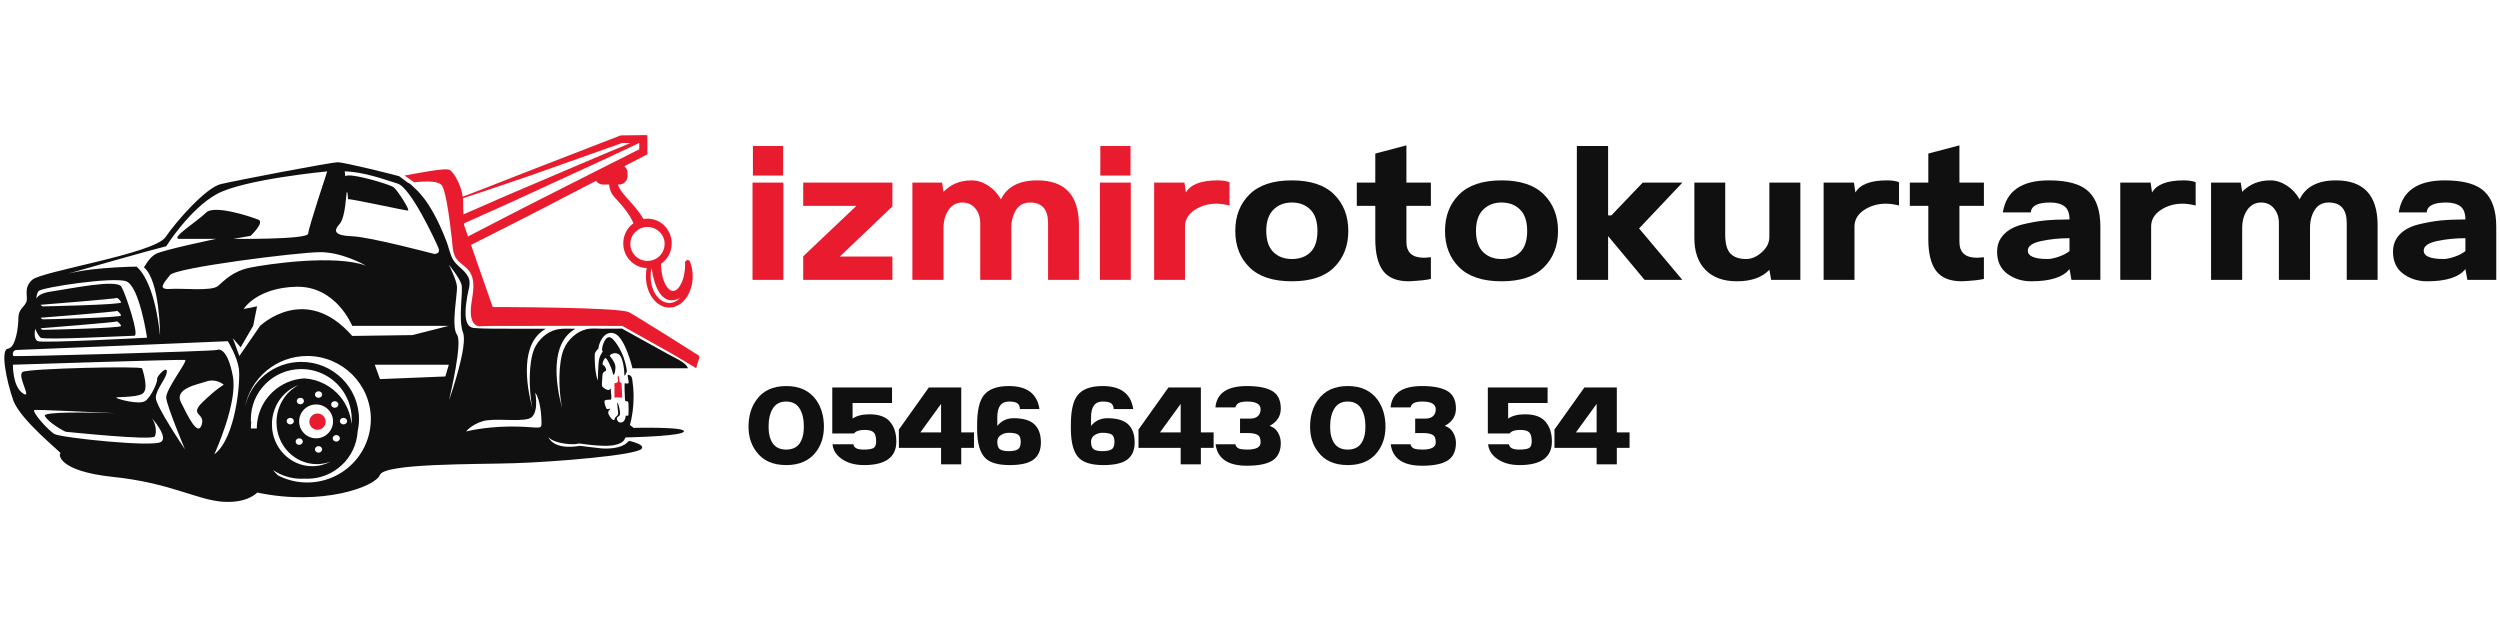 <svg xmlns="http://www.w3.org/2000/svg" xmlns:xlink="http://www.w3.org/1999/xlink" width="400" zoomAndPan="magnify" viewBox="0 0 300 75" height="100" preserveAspectRatio="xMidYMid meet" version="1.0"><defs><g/><clipPath id="e5cf5dea3b"><path d="M 88 0.602 L 300 0.602 L 300 40 L 88 40 Z M 88 0.602 " clip-rule="nonzero"/></clipPath><clipPath id="ac48e96fc6"><rect x="0" width="212" y="0" height="40"/></clipPath><clipPath id="9d71190c31"><path d="M 89 35 L 197 35 L 197 58.68 L 89 58.68 Z M 89 35 " clip-rule="nonzero"/></clipPath><clipPath id="d249921f90"><path d="M 0.281 8 L 10 8 L 10 18 L 0.281 18 Z M 0.281 8 " clip-rule="nonzero"/></clipPath><clipPath id="3da8159bc2"><rect x="0" width="108" y="0" height="24"/></clipPath><clipPath id="7d4d5c8660"><path d="M 0.48 16 L 83 16 L 83 57.59 L 0.48 57.59 Z M 0.48 16 " clip-rule="nonzero"/></clipPath><clipPath id="da163108ca"><path d="M 48 13.215 L 83.91 13.215 L 83.91 42 L 48 42 Z M 48 13.215 " clip-rule="nonzero"/></clipPath><clipPath id="5c6c24df53"><rect x="0" width="300" y="0" height="59"/></clipPath></defs><g transform="matrix(1, 0, 0, 1, -0, 3)"><g clip-path="url(#5c6c24df53)"><g clip-path="url(#e5cf5dea3b)"><g transform="matrix(1, 0, 0, 1, 88, -0)"><g clip-path="url(#ac48e96fc6)"><g fill="#e81c2e" fill-opacity="1"><g transform="translate(0.896, 30.583)"><g><path d="M 1.453 -12.516 L 1.453 -16.062 L 5.078 -16.062 L 5.078 -12.516 Z M 1.406 0 L 1.406 -11.672 L 5.109 -11.672 L 5.109 0 Z M 1.406 0 "/></g></g></g><g fill="#e81c2e" fill-opacity="1"><g transform="translate(7.401, 30.583)"><g><path d="M 0.984 0 L 0.984 -2.828 L 7.359 -8.875 L 0.984 -8.875 L 0.984 -11.672 L 11.688 -11.672 L 11.688 -8.812 L 5.375 -2.797 L 11.688 -2.797 L 11.688 0 Z M 0.984 0 "/></g></g></g><g fill="#e81c2e" fill-opacity="1"><g transform="translate(20.08, 30.583)"><g><path d="M 1.406 0 L 1.406 -11.672 L 4.969 -11.672 L 5.141 -10.562 C 6.016 -11.477 7.141 -11.938 8.516 -11.938 C 9.203 -11.938 9.863 -11.727 10.5 -11.312 C 11.133 -10.906 11.645 -10.352 12.031 -9.656 C 12.758 -11.176 14.211 -11.938 16.391 -11.938 C 19.723 -11.938 21.391 -10.145 21.391 -6.562 L 21.391 0 L 17.688 0 L 17.688 -6.812 C 17.688 -8.457 16.969 -9.281 15.531 -9.281 C 14.781 -9.281 14.219 -8.984 13.844 -8.391 C 13.469 -7.797 13.281 -7.078 13.281 -6.234 L 13.281 0 L 9.547 0 L 9.547 -6.812 C 9.547 -7.52 9.348 -8.109 8.953 -8.578 C 8.566 -9.047 8.051 -9.281 7.406 -9.281 C 6.719 -9.281 6.164 -8.984 5.75 -8.391 C 5.344 -7.797 5.141 -7.078 5.141 -6.234 L 5.141 0 Z M 1.406 0 "/></g></g></g><g fill="#e81c2e" fill-opacity="1"><g transform="translate(42.585, 30.583)"><g><path d="M 1.453 -12.516 L 1.453 -16.062 L 5.078 -16.062 L 5.078 -12.516 Z M 1.406 0 L 1.406 -11.672 L 5.109 -11.672 L 5.109 0 Z M 1.406 0 "/></g></g></g><g fill="#e81c2e" fill-opacity="1"><g transform="translate(49.09, 30.583)"><g><path d="M 1.406 0 L 1.406 -11.672 L 5.047 -11.672 L 5.219 -10.484 C 5.781 -11.453 7.039 -11.938 9 -11.938 C 9.625 -11.938 10.109 -11.863 10.453 -11.719 L 10.453 -8.922 C 9.867 -9.066 9.344 -9.141 8.875 -9.141 C 7.895 -9.141 7.02 -8.883 6.25 -8.375 C 5.488 -7.863 5.109 -7.203 5.109 -6.391 L 5.109 0 Z M 1.406 0 "/></g></g></g><g fill="#101010" fill-opacity="1"><g transform="translate(59.39, 30.583)"><g><path d="M 12.703 -1.5 C 11.578 -0.383 9.883 0.172 7.625 0.172 C 5.375 0.172 3.68 -0.383 2.547 -1.5 C 1.41 -2.625 0.844 -4.082 0.844 -5.875 C 0.844 -7.664 1.41 -9.125 2.547 -10.25 C 3.68 -11.375 5.375 -11.938 7.625 -11.938 C 9.883 -11.938 11.578 -11.375 12.703 -10.25 C 13.836 -9.125 14.406 -7.664 14.406 -5.875 C 14.406 -4.082 13.836 -2.625 12.703 -1.5 Z M 7.625 -2.5 C 8.562 -2.5 9.305 -2.77 9.859 -3.312 C 10.422 -3.863 10.703 -4.719 10.703 -5.875 C 10.703 -7.031 10.414 -7.883 9.844 -8.438 C 9.281 -9 8.539 -9.281 7.625 -9.281 C 6.727 -9.281 5.992 -8.992 5.422 -8.422 C 4.848 -7.859 4.562 -7.008 4.562 -5.875 C 4.562 -4.738 4.848 -3.891 5.422 -3.328 C 5.992 -2.773 6.727 -2.5 7.625 -2.5 Z M 7.625 -2.5 "/></g></g></g><g fill="#101010" fill-opacity="1"><g transform="translate(74.238, 30.583)"><g><path d="M 6.828 0.172 C 5.398 0.172 4.367 -0.242 3.734 -1.078 C 3.109 -1.91 2.797 -3.18 2.797 -4.891 L 2.797 -8.875 L 0.578 -8.875 L 0.578 -11.672 L 2.797 -11.672 L 2.797 -15.156 L 6.531 -16.141 L 6.531 -11.672 L 9.469 -11.672 L 9.469 -8.875 L 6.531 -8.875 L 6.531 -4.562 C 6.531 -3.289 7.227 -2.656 8.625 -2.656 C 8.789 -2.656 9.07 -2.676 9.469 -2.719 L 9.469 -0.109 C 8.957 0.016 8.078 0.109 6.828 0.172 Z M 6.828 0.172 "/></g></g></g><g fill="#101010" fill-opacity="1"><g transform="translate(84.557, 30.583)"><g><path d="M 12.703 -1.5 C 11.578 -0.383 9.883 0.172 7.625 0.172 C 5.375 0.172 3.68 -0.383 2.547 -1.5 C 1.41 -2.625 0.844 -4.082 0.844 -5.875 C 0.844 -7.664 1.41 -9.125 2.547 -10.25 C 3.68 -11.375 5.375 -11.938 7.625 -11.938 C 9.883 -11.938 11.578 -11.375 12.703 -10.25 C 13.836 -9.125 14.406 -7.664 14.406 -5.875 C 14.406 -4.082 13.836 -2.625 12.703 -1.5 Z M 7.625 -2.5 C 8.562 -2.5 9.305 -2.77 9.859 -3.312 C 10.422 -3.863 10.703 -4.719 10.703 -5.875 C 10.703 -7.031 10.414 -7.883 9.844 -8.438 C 9.281 -9 8.539 -9.281 7.625 -9.281 C 6.727 -9.281 5.992 -8.992 5.422 -8.422 C 4.848 -7.859 4.562 -7.008 4.562 -5.875 C 4.562 -4.738 4.848 -3.891 5.422 -3.328 C 5.992 -2.773 6.727 -2.5 7.625 -2.5 Z M 7.625 -2.5 "/></g></g></g><g fill="#101010" fill-opacity="1"><g transform="translate(99.816, 30.583)"><g><path d="M 1.406 0 L 1.406 -16.062 L 5.156 -16.062 L 5.156 -7.734 L 5.547 -7.734 L 9.312 -11.672 L 14.078 -11.672 L 8.875 -6.172 L 14.062 0 L 9.531 0 L 5.156 -5.25 L 5.156 0 Z M 1.406 0 "/></g></g></g><g fill="#101010" fill-opacity="1"><g transform="translate(114.198, 30.583)"><g><path d="M 6.234 0.172 C 4.617 0.172 3.363 -0.281 2.469 -1.188 C 1.57 -2.094 1.125 -3.375 1.125 -5.031 L 1.125 -11.672 L 4.828 -11.672 L 4.828 -5.438 C 4.828 -4.352 5.035 -3.594 5.453 -3.156 C 5.879 -2.719 6.504 -2.5 7.328 -2.5 C 7.984 -2.5 8.613 -2.77 9.219 -3.312 C 9.82 -3.852 10.125 -4.461 10.125 -5.141 L 10.125 -11.672 L 13.844 -11.672 L 13.844 0 L 10.344 0 L 10.125 -1.203 C 9.25 -0.285 7.953 0.172 6.234 0.172 Z M 6.234 0.172 "/></g></g></g><g fill="#101010" fill-opacity="1"><g transform="translate(129.429, 30.583)"><g><path d="M 1.406 0 L 1.406 -11.672 L 5.047 -11.672 L 5.219 -10.484 C 5.781 -11.453 7.039 -11.938 9 -11.938 C 9.625 -11.938 10.109 -11.863 10.453 -11.719 L 10.453 -8.922 C 9.867 -9.066 9.344 -9.141 8.875 -9.141 C 7.895 -9.141 7.02 -8.883 6.25 -8.375 C 5.488 -7.863 5.109 -7.203 5.109 -6.391 L 5.109 0 Z M 1.406 0 "/></g></g></g><g fill="#101010" fill-opacity="1"><g transform="translate(140.6, 30.583)"><g><path d="M 6.828 0.172 C 5.398 0.172 4.367 -0.242 3.734 -1.078 C 3.109 -1.91 2.797 -3.18 2.797 -4.891 L 2.797 -8.875 L 0.578 -8.875 L 0.578 -11.672 L 2.797 -11.672 L 2.797 -15.156 L 6.531 -16.141 L 6.531 -11.672 L 9.469 -11.672 L 9.469 -8.875 L 6.531 -8.875 L 6.531 -4.562 C 6.531 -3.289 7.227 -2.656 8.625 -2.656 C 8.789 -2.656 9.07 -2.676 9.469 -2.719 L 9.469 -0.109 C 8.957 0.016 8.078 0.109 6.828 0.172 Z M 6.828 0.172 "/></g></g></g><g fill="#101010" fill-opacity="1"><g transform="translate(150.919, 30.583)"><g><path d="M 4.828 0.172 C 3.734 0.172 2.773 -0.129 1.953 -0.734 C 1.141 -1.336 0.734 -2.219 0.734 -3.375 C 0.734 -4.195 1 -4.883 1.531 -5.438 C 2.062 -6 2.801 -6.398 3.75 -6.641 C 4.707 -6.879 5.609 -7.039 6.453 -7.125 C 7.305 -7.207 8.297 -7.25 9.422 -7.25 C 9.422 -8 9.219 -8.523 8.812 -8.828 C 8.406 -9.129 7.836 -9.281 7.109 -9.281 C 5.609 -9.281 4.832 -8.883 4.781 -8.094 L 1.422 -8.094 C 1.828 -10.656 3.672 -11.938 6.953 -11.938 C 9.203 -11.938 10.789 -11.488 11.719 -10.594 C 12.656 -9.695 13.125 -8.297 13.125 -6.391 L 13.125 0 L 9.656 0 L 9.422 -1.297 C 8.648 -0.316 7.117 0.172 4.828 0.172 Z M 6.812 -2.5 C 7.125 -2.5 7.551 -2.586 8.094 -2.766 C 8.645 -2.953 9.086 -3.18 9.422 -3.453 L 9.422 -5 C 8.211 -5 7.078 -4.883 6.016 -4.656 C 4.953 -4.426 4.422 -4.047 4.422 -3.516 C 4.422 -2.836 5.219 -2.5 6.812 -2.5 Z M 6.812 -2.5 "/></g></g></g><g fill="#101010" fill-opacity="1"><g transform="translate(165.026, 30.583)"><g><path d="M 1.406 0 L 1.406 -11.672 L 5.047 -11.672 L 5.219 -10.484 C 5.781 -11.453 7.039 -11.938 9 -11.938 C 9.625 -11.938 10.109 -11.863 10.453 -11.719 L 10.453 -8.922 C 9.867 -9.066 9.344 -9.141 8.875 -9.141 C 7.895 -9.141 7.02 -8.883 6.25 -8.375 C 5.488 -7.863 5.109 -7.203 5.109 -6.391 L 5.109 0 Z M 1.406 0 "/></g></g></g><g fill="#101010" fill-opacity="1"><g transform="translate(175.921, 30.583)"><g><path d="M 1.406 0 L 1.406 -11.672 L 4.969 -11.672 L 5.141 -10.562 C 6.016 -11.477 7.141 -11.938 8.516 -11.938 C 9.203 -11.938 9.863 -11.727 10.5 -11.312 C 11.133 -10.906 11.645 -10.352 12.031 -9.656 C 12.758 -11.176 14.211 -11.938 16.391 -11.938 C 19.723 -11.938 21.391 -10.145 21.391 -6.562 L 21.391 0 L 17.688 0 L 17.688 -6.812 C 17.688 -8.457 16.969 -9.281 15.531 -9.281 C 14.781 -9.281 14.219 -8.984 13.844 -8.391 C 13.469 -7.797 13.281 -7.078 13.281 -6.234 L 13.281 0 L 9.547 0 L 9.547 -6.812 C 9.547 -7.52 9.348 -8.109 8.953 -8.578 C 8.566 -9.047 8.051 -9.281 7.406 -9.281 C 6.719 -9.281 6.164 -8.984 5.75 -8.391 C 5.344 -7.797 5.141 -7.078 5.141 -6.234 L 5.141 0 Z M 1.406 0 "/></g></g></g><g fill="#101010" fill-opacity="1"><g transform="translate(198.426, 30.583)"><g><path d="M 4.828 0.172 C 3.734 0.172 2.773 -0.129 1.953 -0.734 C 1.141 -1.336 0.734 -2.219 0.734 -3.375 C 0.734 -4.195 1 -4.883 1.531 -5.438 C 2.062 -6 2.801 -6.398 3.75 -6.641 C 4.707 -6.879 5.609 -7.039 6.453 -7.125 C 7.305 -7.207 8.297 -7.25 9.422 -7.25 C 9.422 -8 9.219 -8.523 8.812 -8.828 C 8.406 -9.129 7.836 -9.281 7.109 -9.281 C 5.609 -9.281 4.832 -8.883 4.781 -8.094 L 1.422 -8.094 C 1.828 -10.656 3.672 -11.938 6.953 -11.938 C 9.203 -11.938 10.789 -11.488 11.719 -10.594 C 12.656 -9.695 13.125 -8.297 13.125 -6.391 L 13.125 0 L 9.656 0 L 9.422 -1.297 C 8.648 -0.316 7.117 0.172 4.828 0.172 Z M 6.812 -2.5 C 7.125 -2.5 7.551 -2.586 8.094 -2.766 C 8.645 -2.953 9.086 -3.18 9.422 -3.453 L 9.422 -5 C 8.211 -5 7.078 -4.883 6.016 -4.656 C 4.953 -4.426 4.422 -4.047 4.422 -3.516 C 4.422 -2.836 5.219 -2.5 6.812 -2.5 Z M 6.812 -2.5 "/></g></g></g></g></g></g><g clip-path="url(#9d71190c31)"><g transform="matrix(1, 0, 0, 1, 89, 35)"><g clip-path="url(#3da8159bc2)"><g clip-path="url(#d249921f90)"><g fill="#101010" fill-opacity="1"><g transform="translate(0.401, 17.716)"><g><path d="M 4.953 0.094 C 3.348 0.094 2.156 -0.438 1.375 -1.5 C 0.738 -2.32 0.422 -3.328 0.422 -4.516 C 0.422 -5.785 0.738 -6.859 1.375 -7.734 C 2.156 -8.836 3.348 -9.391 4.953 -9.391 C 6.535 -9.391 7.727 -8.836 8.531 -7.734 C 9.156 -6.848 9.469 -5.773 9.469 -4.516 C 9.469 -3.336 9.156 -2.332 8.531 -1.5 C 7.727 -0.438 6.535 0.094 4.953 0.094 Z M 3.344 -2.5 C 3.688 -2.008 4.219 -1.766 4.938 -1.766 C 5.664 -1.766 6.203 -2.008 6.547 -2.5 C 6.891 -2.988 7.062 -3.66 7.062 -4.516 C 7.062 -5.43 6.891 -6.16 6.547 -6.703 C 6.203 -7.254 5.664 -7.531 4.938 -7.531 C 4.219 -7.531 3.688 -7.254 3.344 -6.703 C 3 -6.16 2.828 -5.43 2.828 -4.516 C 2.828 -3.66 3 -2.988 3.344 -2.5 Z M 3.344 -2.5 "/></g></g></g></g><g fill="#101010" fill-opacity="1"><g transform="translate(10.138, 17.716)"><g><path d="M 3.172 -5.484 C 3.66 -5.828 4.336 -6 5.203 -6 C 6.336 -6 7.156 -5.703 7.656 -5.109 C 8.164 -4.516 8.422 -3.723 8.422 -2.734 C 8.422 -0.848 7.129 0.094 4.547 0.094 C 3.492 0.094 2.617 -0.141 1.922 -0.609 C 1.223 -1.078 0.836 -1.676 0.766 -2.406 L 3.266 -2.406 C 3.328 -1.977 3.727 -1.766 4.469 -1.766 C 5.031 -1.766 5.426 -1.82 5.656 -1.938 C 5.883 -2.051 6 -2.316 6 -2.734 C 6 -3.273 5.898 -3.641 5.703 -3.828 C 5.516 -4.023 5.164 -4.125 4.656 -4.125 L 4.562 -4.125 C 3.977 -4.125 3.57 -3.984 3.344 -3.703 L 0.734 -3.703 L 0.734 -9.219 L 7.906 -9.219 L 7.906 -7.359 L 3.172 -7.359 Z M 3.172 -5.484 "/></g></g></g><g fill="#101010" fill-opacity="1"><g transform="translate(18.678, 17.716)"><g><path d="M 5.25 -1.969 L 0.188 -1.969 L 0.188 -4.172 L 3.781 -9.219 L 7.672 -9.219 L 7.672 -3.828 L 9.203 -3.828 L 9.203 -1.969 L 7.672 -1.969 L 7.672 0 L 5.25 0 Z M 5.25 -3.828 L 5.25 -7.25 L 2.766 -3.828 Z M 5.25 -3.828 "/></g></g></g><g fill="#101010" fill-opacity="1"><g transform="translate(27.753, 17.716)"><g><path d="M 0.5 -4.719 C 0.5 -6.383 0.754 -7.555 1.266 -8.234 C 1.836 -9.004 2.852 -9.391 4.312 -9.391 C 6.488 -9.391 7.711 -8.469 7.984 -6.625 L 5.641 -6.625 C 5.629 -6.938 5.531 -7.164 5.344 -7.312 C 5.164 -7.457 4.82 -7.531 4.312 -7.531 C 3.383 -7.531 2.922 -6.895 2.922 -5.625 L 2.922 -4.609 C 3.422 -5.223 4.07 -5.531 4.875 -5.531 C 6.039 -5.531 6.879 -5.281 7.391 -4.781 C 7.898 -4.289 8.156 -3.57 8.156 -2.625 C 8.156 -1.695 7.859 -1.008 7.266 -0.562 C 6.68 -0.125 5.734 0.094 4.422 0.094 C 3.066 0.094 2.102 -0.172 1.531 -0.703 C 0.844 -1.336 0.5 -2.535 0.5 -4.297 Z M 4.281 -3.781 C 3.945 -3.781 3.633 -3.688 3.344 -3.5 C 3.062 -3.32 2.922 -3.051 2.922 -2.688 C 2.922 -2.25 3.031 -1.953 3.25 -1.797 C 3.477 -1.648 3.82 -1.578 4.281 -1.578 C 4.789 -1.578 5.16 -1.648 5.391 -1.797 C 5.617 -1.941 5.734 -2.238 5.734 -2.688 C 5.734 -3.145 5.617 -3.441 5.391 -3.578 C 5.172 -3.711 4.801 -3.781 4.281 -3.781 Z M 4.281 -3.781 "/></g></g></g><g fill="#101010" fill-opacity="1"><g transform="translate(36.182, 17.716)"><g/></g></g><g fill="#101010" fill-opacity="1"><g transform="translate(39.003, 17.716)"><g><path d="M 0.5 -4.719 C 0.5 -6.383 0.754 -7.555 1.266 -8.234 C 1.836 -9.004 2.852 -9.391 4.312 -9.391 C 6.488 -9.391 7.711 -8.469 7.984 -6.625 L 5.641 -6.625 C 5.629 -6.938 5.531 -7.164 5.344 -7.312 C 5.164 -7.457 4.82 -7.531 4.312 -7.531 C 3.383 -7.531 2.922 -6.895 2.922 -5.625 L 2.922 -4.609 C 3.422 -5.223 4.07 -5.531 4.875 -5.531 C 6.039 -5.531 6.879 -5.281 7.391 -4.781 C 7.898 -4.289 8.156 -3.57 8.156 -2.625 C 8.156 -1.695 7.859 -1.008 7.266 -0.562 C 6.68 -0.125 5.734 0.094 4.422 0.094 C 3.066 0.094 2.102 -0.172 1.531 -0.703 C 0.844 -1.336 0.5 -2.535 0.5 -4.297 Z M 4.281 -3.781 C 3.945 -3.781 3.633 -3.688 3.344 -3.5 C 3.062 -3.32 2.922 -3.051 2.922 -2.688 C 2.922 -2.25 3.031 -1.953 3.25 -1.797 C 3.477 -1.648 3.82 -1.578 4.281 -1.578 C 4.789 -1.578 5.16 -1.648 5.391 -1.797 C 5.617 -1.941 5.734 -2.238 5.734 -2.688 C 5.734 -3.145 5.617 -3.441 5.391 -3.578 C 5.172 -3.711 4.801 -3.781 4.281 -3.781 Z M 4.281 -3.781 "/></g></g></g><g fill="#101010" fill-opacity="1"><g transform="translate(47.432, 17.716)"><g><path d="M 5.25 -1.969 L 0.188 -1.969 L 0.188 -4.172 L 3.781 -9.219 L 7.672 -9.219 L 7.672 -3.828 L 9.203 -3.828 L 9.203 -1.969 L 7.672 -1.969 L 7.672 0 L 5.25 0 Z M 5.25 -3.828 L 5.25 -7.25 L 2.766 -3.828 Z M 5.25 -3.828 "/></g></g></g><g fill="#101010" fill-opacity="1"><g transform="translate(56.507, 17.716)"><g><path d="M 5.766 -6.594 C 5.766 -7.219 5.227 -7.531 4.156 -7.531 C 3.738 -7.531 3.414 -7.477 3.188 -7.375 C 2.969 -7.281 2.816 -7.098 2.734 -6.828 L 0.344 -6.828 C 0.5 -8.535 1.758 -9.391 4.125 -9.391 C 5.594 -9.391 6.66 -9.156 7.328 -8.688 C 7.898 -8.27 8.188 -7.602 8.188 -6.688 C 8.188 -5.781 7.738 -5.086 6.844 -4.609 C 7.301 -4.461 7.641 -4.191 7.859 -3.797 C 8.078 -3.41 8.188 -3 8.188 -2.562 C 8.188 -1.656 7.898 -0.984 7.328 -0.547 C 6.68 -0.066 5.613 0.172 4.125 0.172 C 1.844 0.172 0.586 -0.688 0.359 -2.406 L 2.734 -2.406 C 2.797 -2.156 2.938 -1.984 3.156 -1.891 C 3.383 -1.805 3.719 -1.766 4.156 -1.766 C 5.227 -1.766 5.766 -2.051 5.766 -2.625 C 5.766 -3.094 5.641 -3.395 5.391 -3.531 C 5.141 -3.676 4.754 -3.75 4.234 -3.75 L 3.297 -3.75 L 3.297 -5.484 L 4.531 -5.484 C 4.914 -5.484 5.219 -5.582 5.438 -5.781 C 5.656 -5.977 5.766 -6.25 5.766 -6.594 Z M 5.766 -6.594 "/></g></g></g><g fill="#101010" fill-opacity="1"><g transform="translate(64.968, 17.716)"><g/></g></g><g fill="#101010" fill-opacity="1"><g transform="translate(67.788, 17.716)"><g><path d="M 4.953 0.094 C 3.348 0.094 2.156 -0.438 1.375 -1.5 C 0.738 -2.32 0.422 -3.328 0.422 -4.516 C 0.422 -5.785 0.738 -6.859 1.375 -7.734 C 2.156 -8.836 3.348 -9.391 4.953 -9.391 C 6.535 -9.391 7.727 -8.836 8.531 -7.734 C 9.156 -6.848 9.469 -5.773 9.469 -4.516 C 9.469 -3.336 9.156 -2.332 8.531 -1.5 C 7.727 -0.438 6.535 0.094 4.953 0.094 Z M 3.344 -2.5 C 3.688 -2.008 4.219 -1.766 4.938 -1.766 C 5.664 -1.766 6.203 -2.008 6.547 -2.5 C 6.891 -2.988 7.062 -3.66 7.062 -4.516 C 7.062 -5.43 6.891 -6.16 6.547 -6.703 C 6.203 -7.254 5.664 -7.531 4.938 -7.531 C 4.219 -7.531 3.688 -7.254 3.344 -6.703 C 3 -6.16 2.828 -5.43 2.828 -4.516 C 2.828 -3.66 3 -2.988 3.344 -2.5 Z M 3.344 -2.5 "/></g></g></g><g fill="#101010" fill-opacity="1"><g transform="translate(77.525, 17.716)"><g><path d="M 5.766 -6.594 C 5.766 -7.219 5.227 -7.531 4.156 -7.531 C 3.738 -7.531 3.414 -7.477 3.188 -7.375 C 2.969 -7.281 2.816 -7.098 2.734 -6.828 L 0.344 -6.828 C 0.5 -8.535 1.758 -9.391 4.125 -9.391 C 5.594 -9.391 6.66 -9.156 7.328 -8.688 C 7.898 -8.27 8.188 -7.602 8.188 -6.688 C 8.188 -5.781 7.738 -5.086 6.844 -4.609 C 7.301 -4.461 7.641 -4.191 7.859 -3.797 C 8.078 -3.41 8.188 -3 8.188 -2.562 C 8.188 -1.656 7.898 -0.984 7.328 -0.547 C 6.68 -0.066 5.613 0.172 4.125 0.172 C 1.844 0.172 0.586 -0.688 0.359 -2.406 L 2.734 -2.406 C 2.797 -2.156 2.938 -1.984 3.156 -1.891 C 3.383 -1.805 3.719 -1.766 4.156 -1.766 C 5.227 -1.766 5.766 -2.051 5.766 -2.625 C 5.766 -3.094 5.641 -3.395 5.391 -3.531 C 5.141 -3.676 4.754 -3.75 4.234 -3.75 L 3.297 -3.75 L 3.297 -5.484 L 4.531 -5.484 C 4.914 -5.484 5.219 -5.582 5.438 -5.781 C 5.656 -5.977 5.766 -6.25 5.766 -6.594 Z M 5.766 -6.594 "/></g></g></g><g fill="#101010" fill-opacity="1"><g transform="translate(85.986, 17.716)"><g/></g></g><g fill="#101010" fill-opacity="1"><g transform="translate(88.806, 17.716)"><g><path d="M 3.172 -5.484 C 3.66 -5.828 4.336 -6 5.203 -6 C 6.336 -6 7.156 -5.703 7.656 -5.109 C 8.164 -4.516 8.422 -3.723 8.422 -2.734 C 8.422 -0.848 7.129 0.094 4.547 0.094 C 3.492 0.094 2.617 -0.141 1.922 -0.609 C 1.223 -1.078 0.836 -1.676 0.766 -2.406 L 3.266 -2.406 C 3.328 -1.977 3.727 -1.766 4.469 -1.766 C 5.031 -1.766 5.426 -1.82 5.656 -1.938 C 5.883 -2.051 6 -2.316 6 -2.734 C 6 -3.273 5.898 -3.641 5.703 -3.828 C 5.516 -4.023 5.164 -4.125 4.656 -4.125 L 4.562 -4.125 C 3.977 -4.125 3.57 -3.984 3.344 -3.703 L 0.734 -3.703 L 0.734 -9.219 L 7.906 -9.219 L 7.906 -7.359 L 3.172 -7.359 Z M 3.172 -5.484 "/></g></g></g><g fill="#101010" fill-opacity="1"><g transform="translate(97.346, 17.716)"><g><path d="M 5.25 -1.969 L 0.188 -1.969 L 0.188 -4.172 L 3.781 -9.219 L 7.672 -9.219 L 7.672 -3.828 L 9.203 -3.828 L 9.203 -1.969 L 7.672 -1.969 L 7.672 0 L 5.25 0 Z M 5.25 -3.828 L 5.25 -7.25 L 2.766 -3.828 Z M 5.25 -3.828 "/></g></g></g></g></g></g><g clip-path="url(#7d4d5c8660)"><path fill="#101010" d="M 76.031 48.344 L 75.594 47.996 C 75.871 46.988 76.031 45.836 76.031 44.605 C 76.031 43.91 75.977 43.242 75.883 42.609 C 75.879 42.555 75.863 42.5 75.859 42.457 C 75.852 42.426 75.848 42.398 75.84 42.379 C 75.73 41.945 75.328 41.977 75.328 41.977 C 75.328 41.977 75.305 42.211 75.426 42.715 C 75.539 43.23 75.055 42.953 74.977 42.996 C 74.902 43.031 74.977 44.598 74.996 44.93 C 75.02 45.266 75.211 45.09 75.352 45.191 C 75.488 45.289 75.414 46.633 75.414 46.793 C 75.414 46.949 75.078 46.871 75.078 46.871 C 75.078 46.871 75.078 47.52 74.652 47.676 C 74.227 47.832 73.988 47.402 74.027 47.184 C 74.07 46.969 74.262 47.008 74.383 46.793 C 74.496 46.578 74.203 45.359 74.109 45.305 C 74.012 45.238 74.152 46.32 74.184 46.555 C 74.23 46.793 73.98 46.934 73.84 47.09 C 73.703 47.246 73.82 47.402 73.625 47.402 C 73.422 47.402 72.965 46.754 72.988 46.484 C 73.004 46.211 73.156 46.227 73.219 46.09 C 73.277 45.957 72.988 46.133 72.852 46.09 C 72.707 46.051 72.516 45.363 72.535 45.148 C 72.555 44.934 73.102 44.973 73.281 44.957 C 73.457 44.934 73.301 44.117 73.301 43.801 C 73.301 43.496 73.281 43.668 73.105 43.781 C 72.93 43.902 72.312 43.523 72.246 43.332 C 72.191 43.141 72.289 42.426 72.289 42.098 C 72.289 41.762 72.445 41.594 72.66 41.527 C 72.875 41.473 72.602 40.887 72.387 40.805 C 72.172 40.727 72.488 39.965 72.66 39.965 C 72.836 39.965 73.383 41.078 73.52 41.73 C 73.652 42.371 73.871 41.57 73.852 41 C 73.832 40.43 73.148 39.691 73.148 39.691 C 73.227 39.57 73.672 39.199 74.219 39.492 C 74.766 39.785 74.926 41.473 74.926 41.941 C 74.926 42.41 75.23 41.547 75.23 41.547 C 75.23 41.547 75.172 40.887 74.859 39.969 C 74.547 39.039 73.652 37.461 73.105 37.461 C 72.559 37.461 72.27 38.559 72.246 38.848 C 72.227 39.141 72.344 39.184 72.344 39.184 C 72.344 39.184 72.031 39.539 71.902 40.082 C 71.766 40.633 71.742 42.668 71.742 42.668 C 71.34 41.707 71.355 39.77 71.371 39.492 C 71.395 39.223 71.816 38.809 71.816 38.809 C 71.816 38.344 72.414 36.594 73.711 37.008 C 75.008 37.43 75.895 41.191 75.895 41.191 L 82.539 41.191 C 82.492 40.934 82.195 40.578 81.344 40.117 C 81.016 39.953 80.695 39.773 80.371 39.602 L 78.445 38.539 L 74.645 36.434 L 74.68 36.434 L 74.605 36.414 L 74.633 36.434 C 73.852 36.441 73.059 36.445 72.273 36.445 C 71.645 36.445 70.961 36.359 70.34 36.516 C 69.176 36.797 68.113 37.793 67.656 38.895 C 67.016 40.414 66.973 43.562 67.449 45.984 C 66.688 43.121 65.949 38.191 69.055 36.453 C 68.004 36.453 66.984 36.32 66.016 36.832 C 65.176 37.27 64.469 38.02 64.098 38.898 C 63.461 40.418 63.41 43.566 63.887 45.996 C 63.129 43.125 62.387 38.199 65.488 36.457 L 65.531 36.449 L 61.301 36.445 L 59.074 36.438 L 57.957 36.418 C 57.586 36.406 57.219 36.391 56.848 36.355 C 55.391 36.219 55.941 33.398 56.078 32.52 C 56.18 31.895 56.488 31.098 56.281 30.477 C 55.98 29.523 54.934 29.043 54.41 28.23 C 54.02 27.613 53.883 26.801 53.633 26.117 C 53.359 25.383 53.059 24.664 52.723 23.949 C 51.953 22.316 50.992 20.641 49.617 19.434 C 49.527 19.355 49.246 19.055 49.066 18.973 L 48.984 18.949 L 48.973 18.949 L 47.898 18.145 C 47.586 18.035 41.359 16.473 40.523 16.473 C 39.695 16.473 28.273 18.668 26.504 19.09 C 24.738 19.504 21.211 23.473 19.859 25.457 C 18.508 27.441 5.004 29.539 3.863 30.578 C 2.723 31.625 3.449 32.672 3.137 33.297 C 2.824 33.922 2.207 34.133 2.207 35.18 C 2.207 36.219 1.895 38.727 0.961 38.836 C 0.023 38.938 0.75 42.602 1.578 45 C 2.41 47.406 7.5 51.402 7.266 51.402 C 7.027 51.402 6.797 53.523 13.574 54.23 C 20.352 54.934 23.621 56.969 26.664 57.203 C 29.703 57.441 30.867 56.105 30.867 56.105 C 38.652 57.754 45.043 55.402 45.59 53.992 C 46.137 52.582 56.965 52.738 61.793 52.582 C 66.625 52.426 76.281 51.641 76.988 50.859 C 77.266 50.539 76.742 50.262 76.023 50.039 C 75.863 49.988 75.688 49.949 75.508 49.902 C 75.43 49.957 75.328 50.027 75.219 50.141 C 74.535 50.805 72.988 50.879 72.152 50.805 C 71.324 50.727 69.617 50.5 69.617 50.5 C 66.324 51.051 65.82 49.469 65.82 49.469 C 66.594 50.312 68.965 50.387 69.277 50.254 C 69.582 50.129 70.18 50.414 72.387 50.492 C 74.594 50.566 74.918 49.77 74.918 49.77 C 74.969 49.676 75.008 49.586 75.055 49.496 C 77.422 49.434 81.656 49.27 82.043 48.816 C 82.57 48.184 76.031 48.344 76.031 48.344 Z M 40.742 23.891 C 41.5 23.047 41.523 20.102 41.625 20.043 C 41.734 19.992 41.758 20.906 41.758 20.906 C 42.121 20.828 48.691 22.293 48.965 22.27 C 49.234 22.238 47.699 19.809 47.23 19.469 C 46.766 19.125 42.715 17.926 41.703 18.059 C 41.59 18.078 41.5 18.105 41.434 18.148 C 41.391 17.82 41.367 17.566 41.367 17.566 C 43.648 17.617 46.098 18.531 47.699 19.027 C 49.312 19.523 52.223 25.852 52.586 26.684 C 52.953 27.52 52.094 27.469 52.094 27.469 C 52.094 27.469 44.406 25.43 42.27 25.352 C 40.121 25.273 39.984 24.727 40.742 23.891 Z M 43.945 28.891 C 40.234 27.492 32.09 28.695 30.02 29.113 C 27.941 29.535 26.957 30.633 26.172 31.305 C 25.398 31.984 22.02 31.566 20.41 31.672 C 18.801 31.781 19.73 30.887 20.41 30 C 21.086 29.117 35.559 27.297 38.328 27.262 C 40.922 27.219 43.625 28.707 43.945 28.891 Z M 19.945 26.551 C 19.945 26.551 22.773 22.059 26.023 20.285 C 29.27 18.504 39.266 17.566 39.266 17.566 C 39.266 17.566 37.027 24.309 36.98 25.039 C 36.934 25.766 27.996 25.664 27.996 25.664 L 30.074 25.301 C 30.074 25.301 31.793 23.68 31.008 23.363 C 30.234 23.047 25.711 21.512 24.727 22.516 C 23.746 23.516 20.266 25.672 21.562 25.668 C 22.859 25.66 25.926 25.668 25.926 25.668 C 25.926 25.668 19.637 26.969 18.707 27.469 C 17.824 27.934 17.355 29.07 17.262 29.07 C 19.195 30.672 19.207 37.125 19.207 37.281 C 18.625 31.793 17.227 29.742 16.402 28.996 C 15.137 29.004 12.719 29.129 11.125 29.32 C 9.746 29.477 8.73 29.699 8.145 29.844 C 10.281 29.227 18.07 27.008 19.945 26.551 Z M 4.23 36.465 C 4.23 36.465 4.52 37.211 4.871 37.523 C 5.227 37.836 15.5 37.289 16.129 37.289 C 16.746 37.289 15.113 32.355 14.57 31.406 C 14.023 30.469 8.453 31.645 6.035 32 C 5.008 32.156 4.539 32.492 4.352 32.84 C 4.387 32.477 4.465 32.105 4.633 31.922 C 5.023 31.488 13.516 30.199 15.125 30.75 C 16.734 31.297 17.645 37.523 17.645 37.523 C 17.645 37.523 5.172 38.188 4.555 37.945 C 3.941 37.695 4.23 36.465 4.23 36.465 Z M 14.066 34.305 C 14.066 34.305 14.457 34.574 14.531 34.855 C 14.613 35.125 5.27 35.32 5.148 35.32 C 5.027 35.32 4.875 35.129 4.875 35.129 C 4.875 35.129 13.953 34.426 14.066 34.305 Z M 4.871 33.574 C 4.871 33.574 13.949 32.859 14.066 32.746 C 14.066 32.746 14.457 33.02 14.531 33.293 C 14.613 33.574 5.27 33.766 5.148 33.766 C 5.027 33.766 4.871 33.574 4.871 33.574 Z M 14.066 35.566 C 14.066 35.566 14.457 35.84 14.531 36.113 C 14.613 36.387 5.27 36.582 5.148 36.582 C 5.027 36.582 4.875 36.391 4.875 36.391 C 4.875 36.391 13.953 35.68 14.066 35.566 Z M 19.32 50.031 C 18.312 50.691 7.332 49.52 6.547 49.09 C 5.773 48.656 3.629 46.227 4.176 46.188 C 4.555 46.156 10.383 46.414 13.883 46.582 C 10.535 46.484 5.16 46.391 5.383 46.895 C 5.695 47.641 7.762 48.816 7.918 48.816 C 8.074 48.816 18.312 49.914 18.582 49.363 C 18.805 48.914 18.742 47.934 18.238 47.191 C 18.906 47.969 20.07 49.539 19.32 50.031 Z M 18.699 44.738 C 18.699 43.719 19.945 42.469 20.02 41.625 C 20.098 40.797 18.777 42.152 18.855 42.492 C 18.934 42.832 18.152 44.582 17.453 45.105 C 16.75 45.625 14.105 44.895 13.953 44.738 C 13.793 44.582 16.211 44.738 17.062 44.266 C 17.922 43.797 17.141 41.523 17.062 41.211 C 16.984 40.898 3.508 41.211 2.73 41.625 C 1.957 42.051 3.973 45.051 2.73 44.191 C 1.484 43.328 1.555 40.766 1.555 40.766 C 1.555 40.766 21.82 40.113 22.207 40.195 C 22.594 40.273 19.867 43.719 19.945 44.738 C 20.023 45.727 22.07 50.613 22.195 50.922 C 21.988 50.613 18.699 45.727 18.699 44.738 Z M 24.203 47.98 C 23.738 49.445 22.539 46.934 21.707 45.262 C 20.879 43.59 23.82 43.117 24.672 42.805 C 25.949 42.336 26.852 43.172 26.852 43.172 C 26.852 43.172 25.969 43.641 24.309 45.262 C 22.648 46.879 24.672 46.516 24.203 47.98 Z M 25.711 51.527 C 25.793 51.359 28.555 45.316 27.941 42.129 C 27.324 38.887 26.332 38.836 26.02 38.996 C 25.707 39.148 1.711 39.824 1.609 39.723 C 1.5 39.621 1.457 38.996 2.023 38.996 C 2.594 38.996 27.34 37.945 27.34 37.945 C 27.395 38.023 28.457 39.801 28.664 41.234 C 28.879 42.672 28.309 49.586 25.711 51.527 Z M 30.816 48.418 L 30.102 48.418 C 30.102 48.238 30.109 48.051 30.125 47.879 L 30.125 47.867 C 30.137 47.777 30.145 47.688 30.156 47.59 L 30.109 47.59 C 30.102 47.496 30.102 47.406 30.102 47.316 C 30.102 43.984 32.809 41.289 36.152 41.289 C 38.531 41.289 40.594 42.652 41.578 44.645 L 41.578 44.652 C 41.734 44.945 41.859 45.258 41.949 45.578 C 42.121 46.129 42.207 46.711 42.207 47.32 C 42.207 47.508 42.199 47.691 42.176 47.871 C 42.066 46.648 41.59 45.531 40.852 44.625 C 39.812 43.352 38.258 42.508 36.508 42.406 C 33.609 42.578 31.258 44.773 30.871 47.598 C 30.832 47.859 30.816 48.141 30.816 48.418 Z M 41.652 47.535 C 41.652 47.75 41.461 47.926 41.219 47.926 C 40.98 47.926 40.785 47.75 40.785 47.535 C 40.785 47.32 40.977 47.145 41.219 47.145 C 41.461 47.145 41.652 47.32 41.652 47.535 Z M 37.93 49.598 C 36.809 49.598 35.898 48.688 35.898 47.566 C 35.898 46.445 36.805 45.535 37.93 45.535 C 39.059 45.535 39.965 46.441 39.965 47.566 C 39.965 48.688 39.059 49.598 37.93 49.598 Z M 38.656 50.926 C 38.656 51.141 38.465 51.316 38.223 51.316 C 37.988 51.316 37.789 51.141 37.789 50.926 C 37.789 50.711 37.984 50.535 38.223 50.535 C 38.465 50.535 38.656 50.711 38.656 50.926 Z M 35.902 49.598 C 36.141 49.598 36.336 49.773 36.336 49.992 C 36.336 50.207 36.141 50.383 35.902 50.383 C 35.664 50.383 35.477 50.207 35.477 49.992 C 35.477 49.773 35.664 49.598 35.902 49.598 Z M 35.613 45.121 C 35.613 44.91 35.809 44.734 36.047 44.734 C 36.285 44.734 36.473 44.91 36.473 45.121 C 36.473 45.344 36.285 45.516 36.047 45.516 C 35.812 45.516 35.613 45.344 35.613 45.121 Z M 37.793 44.344 C 37.793 44.129 37.988 43.953 38.227 43.953 C 38.465 43.953 38.66 44.129 38.66 44.344 C 38.66 44.559 38.469 44.738 38.227 44.738 C 37.988 44.738 37.793 44.559 37.793 44.344 Z M 39.738 45.535 C 39.738 45.32 39.934 45.145 40.172 45.145 C 40.41 45.145 40.605 45.32 40.605 45.535 C 40.605 45.754 40.414 45.93 40.172 45.93 C 39.934 45.934 39.738 45.754 39.738 45.535 Z M 40.359 49.207 C 40.594 49.207 40.785 49.383 40.785 49.598 C 40.785 49.812 40.594 49.992 40.359 49.992 C 40.121 49.992 39.922 49.812 39.922 49.598 C 39.922 49.383 40.121 49.207 40.359 49.207 Z M 35.832 43.207 C 34.258 44.031 33.18 45.727 33.18 47.68 C 33.18 50.449 35.348 52.695 38.02 52.695 C 38.605 52.695 39.172 52.586 39.688 52.387 C 39.027 52.742 38.27 52.945 37.473 52.945 C 34.801 52.945 32.633 50.699 32.633 47.93 C 32.633 45.75 33.969 43.902 35.832 43.207 Z M 35.266 47.535 C 35.266 47.75 35.07 47.926 34.832 47.926 C 34.594 47.926 34.402 47.75 34.402 47.535 C 34.402 47.32 34.594 47.145 34.832 47.145 C 35.07 47.145 35.266 47.32 35.266 47.535 Z M 43.16 51.602 C 41.785 53.59 39.48 54.898 36.871 54.898 C 35.605 54.898 34.418 54.598 33.371 54.051 C 33.148 53.852 32.938 53.629 32.754 53.398 C 33.727 54.059 34.898 54.449 36.16 54.449 C 36.281 54.449 36.398 54.441 36.516 54.438 C 36.637 54.445 36.754 54.449 36.875 54.449 C 40.082 54.449 42.715 51.949 42.914 48.809 C 43.016 48.344 43.074 47.867 43.082 47.371 L 43.082 47.312 C 43.082 43.508 39.984 40.426 36.164 40.426 C 32.82 40.426 30.027 42.793 29.379 45.93 C 30.02 42.395 33.133 39.719 36.875 39.719 C 41.082 39.719 44.504 43.121 44.504 47.312 C 44.496 48.906 44 50.387 43.16 51.602 Z M 53.441 42.176 L 45.598 42.492 L 44.973 40.766 L 53.859 40.766 Z M 49.492 37.211 L 42.266 37.312 C 36.648 30.883 31.215 36.102 31.215 36.102 L 28.723 39.719 L 27.941 37.582 L 28.879 38.68 L 30.379 36.102 L 30.848 33.762 L 29.238 34.078 C 29.238 34.078 30.797 31.516 35.574 31.41 C 40.352 31.309 42.262 36.102 42.262 36.102 L 53.855 36.102 Z M 53.875 45.051 C 54.035 44.367 55.523 38.105 54.84 37.164 C 54.113 36.176 54.898 32.254 54.84 31.41 C 54.789 30.598 53.91 28.863 53.859 28.758 C 53.949 28.867 55.109 30.301 55.367 31.098 C 55.621 31.941 54.945 35.281 55.566 36.93 C 56.152 38.477 54.102 44.414 53.875 45.051 Z M 64.973 47.949 C 64.934 48.621 64.227 48.148 61.113 48.184 C 57.992 48.227 55.934 48.777 55.934 48.777 C 55.934 48.777 56.516 47.992 57.879 47.559 C 59.246 47.125 62.129 47.637 63.449 47.246 C 64.738 46.863 64.258 44.266 64.23 44.117 C 64.891 45.016 65.008 47.285 64.973 47.949 Z M 64.973 47.949 " fill-opacity="1" fill-rule="nonzero"/></g><g clip-path="url(#da163108ca)"><path fill="#e81c2e" d="M 75.484 34.469 C 74.316 33.844 59.125 33.844 59.125 33.844 L 56.52 26.387 L 60.625 24.316 L 63.434 22.887 L 66.234 21.441 L 71.527 18.699 C 71.707 18.973 72.016 19.148 72.363 19.148 L 73.094 19.148 C 73.137 19.676 73.316 20.199 73.73 20.645 C 74.812 21.812 75.629 22.84 76.012 23.793 C 75.27 24.328 74.789 25.211 74.789 26.207 C 74.789 27.812 76.039 29.117 77.609 29.164 C 77.586 29.289 77.555 29.41 77.543 29.547 C 77.52 29.746 77.508 29.945 77.508 30.152 C 77.508 32.223 78.77 33.91 80.316 33.91 C 81.863 33.91 83.125 32.223 83.125 30.152 C 83.125 29.488 82.992 28.84 82.75 28.273 L 82.457 28.184 L 82.203 28.418 C 82.215 28.52 82.215 28.621 82.215 28.719 C 82.215 30.602 81.457 31.91 80.773 31.91 C 80.098 31.91 79.477 30.754 79.355 29.266 C 79.332 29.09 79.324 28.906 79.324 28.719 L 79.324 28.664 C 80.07 28.145 80.57 27.297 80.602 26.324 C 80.609 26.285 80.609 26.246 80.609 26.203 C 80.609 25.738 80.5 25.297 80.309 24.902 C 79.84 23.914 78.848 23.238 77.699 23.238 C 77.535 23.238 77.375 23.25 77.219 23.281 C 77.086 23.047 76.914 22.801 76.711 22.512 C 75.715 21.141 74.465 20.164 74.141 19.145 L 74.293 19.145 C 74.852 19.145 75.305 18.688 75.305 18.133 L 75.305 17.746 C 75.305 17.422 75.152 17.133 74.914 16.949 L 77.422 15.652 L 77.691 15.52 L 77.691 15.215 L 77.68 13.703 L 77.68 13.215 L 77.199 13.215 L 74.582 13.246 L 74.496 13.246 L 74.418 13.273 L 63.555 17.48 L 58.133 19.605 L 55.527 20.605 C 55.379 19.375 54.562 17.789 53.996 17.406 C 53.496 17.07 50.055 17.812 48.551 18.066 L 49.684 18.871 C 52.488 18.598 52.695 19.035 52.902 19.129 C 53.152 19.25 53.398 20.145 53.621 21.336 C 53.629 21.355 53.629 21.379 53.633 21.402 C 53.863 22.691 54.074 24.324 54.227 25.699 C 54.324 26.539 54.285 27.52 54.898 28.215 C 55.324 28.691 55.914 29 56.297 29.523 C 57.102 30.609 56.758 32.117 56.574 33.352 C 56.195 35.898 57.203 36.145 57.559 36.156 C 57.602 36.148 57.641 36.148 57.68 36.148 C 57.762 36.141 57.848 36.137 57.926 36.137 L 59.043 36.113 L 61.27 36.113 L 65.73 36.105 C 68.707 36.098 71.676 36.098 74.648 36.113 L 74.695 36.113 L 74.727 36.137 L 78.555 38.281 L 80.473 39.355 C 80.785 39.547 81.102 39.723 81.422 39.906 C 81.477 39.941 81.531 39.977 81.586 40.008 L 83.543 41.188 C 83.543 41.188 83.859 39.98 84.012 39.773 C 84.027 39.773 76.648 35.098 75.484 34.469 Z M 81.602 32.758 C 81.238 33.129 80.801 33.352 80.316 33.352 C 79.082 33.352 78.078 31.918 78.078 30.16 C 78.078 29.973 78.09 29.793 78.109 29.621 C 78.133 29.449 78.164 29.285 78.199 29.137 C 78.199 29.133 78.684 34.266 81.602 32.758 Z M 77.656 24.234 L 77.699 24.234 C 78.57 24.234 79.312 24.773 79.617 25.527 C 79.707 25.758 79.758 26.008 79.758 26.273 C 79.758 26.293 79.758 26.312 79.75 26.328 C 79.738 26.977 79.414 27.547 78.926 27.91 C 78.633 28.133 78.273 28.266 77.883 28.301 C 77.82 28.312 77.762 28.312 77.695 28.312 C 76.566 28.312 75.641 27.395 75.641 26.27 C 75.641 25.707 75.867 25.195 76.246 24.828 C 76.609 24.477 77.113 24.246 77.656 24.234 Z M 55.566 20.961 C 55.566 20.906 55.566 20.852 55.559 20.793 L 58.254 19.895 L 63.77 18.02 L 74.664 14.156 L 74.59 14.156 L 74.746 14.125 L 74.66 14.156 L 75.645 14.168 L 72.578 15.445 L 68.965 16.98 L 61.75 20.055 C 60.543 20.559 59.348 21.094 58.148 21.621 L 55.617 22.723 C 55.594 22.164 55.566 21.508 55.566 20.961 Z M 56.164 25.375 L 55.699 24.043 C 55.699 24.043 55.691 23.957 55.68 23.809 L 58.543 22.52 C 59.738 21.984 60.934 21.457 62.121 20.906 L 69.25 17.629 L 72.816 15.984 L 75.41 14.77 C 75.43 14.758 75.441 14.758 75.453 14.75 L 76.367 14.316 L 76.66 14.18 L 76.715 14.18 L 76.707 14.914 L 75.297 15.629 L 73.809 16.379 L 73.098 16.734 L 71.371 17.609 L 65.734 20.461 L 62.926 21.883 L 60.121 23.328 Z M 56.164 25.375 " fill-opacity="1" fill-rule="nonzero"/></g><path fill="#e81c2e" d="M 38.098 46.621 C 37.559 46.621 37.121 47.059 37.121 47.602 C 37.121 48.141 37.559 48.578 38.098 48.578 C 38.641 48.578 39.078 48.141 39.078 47.602 C 39.078 47.059 38.641 46.621 38.098 46.621 Z M 38.098 46.621 " fill-opacity="1" fill-rule="nonzero"/><path fill="#e81c2e" d="M 73.734 42.996 L 73.734 44.699 L 74.664 44.699 L 74.59 42.996 C 74.59 42.996 74.328 42.859 74.328 42.703 C 74.328 42.543 74.266 42.074 74.16 42.086 C 74.055 42.098 74.184 42.598 74.16 42.766 C 74.137 42.934 73.734 42.996 73.734 42.996 Z M 73.734 42.996 " fill-opacity="1" fill-rule="nonzero"/></g></g></svg>